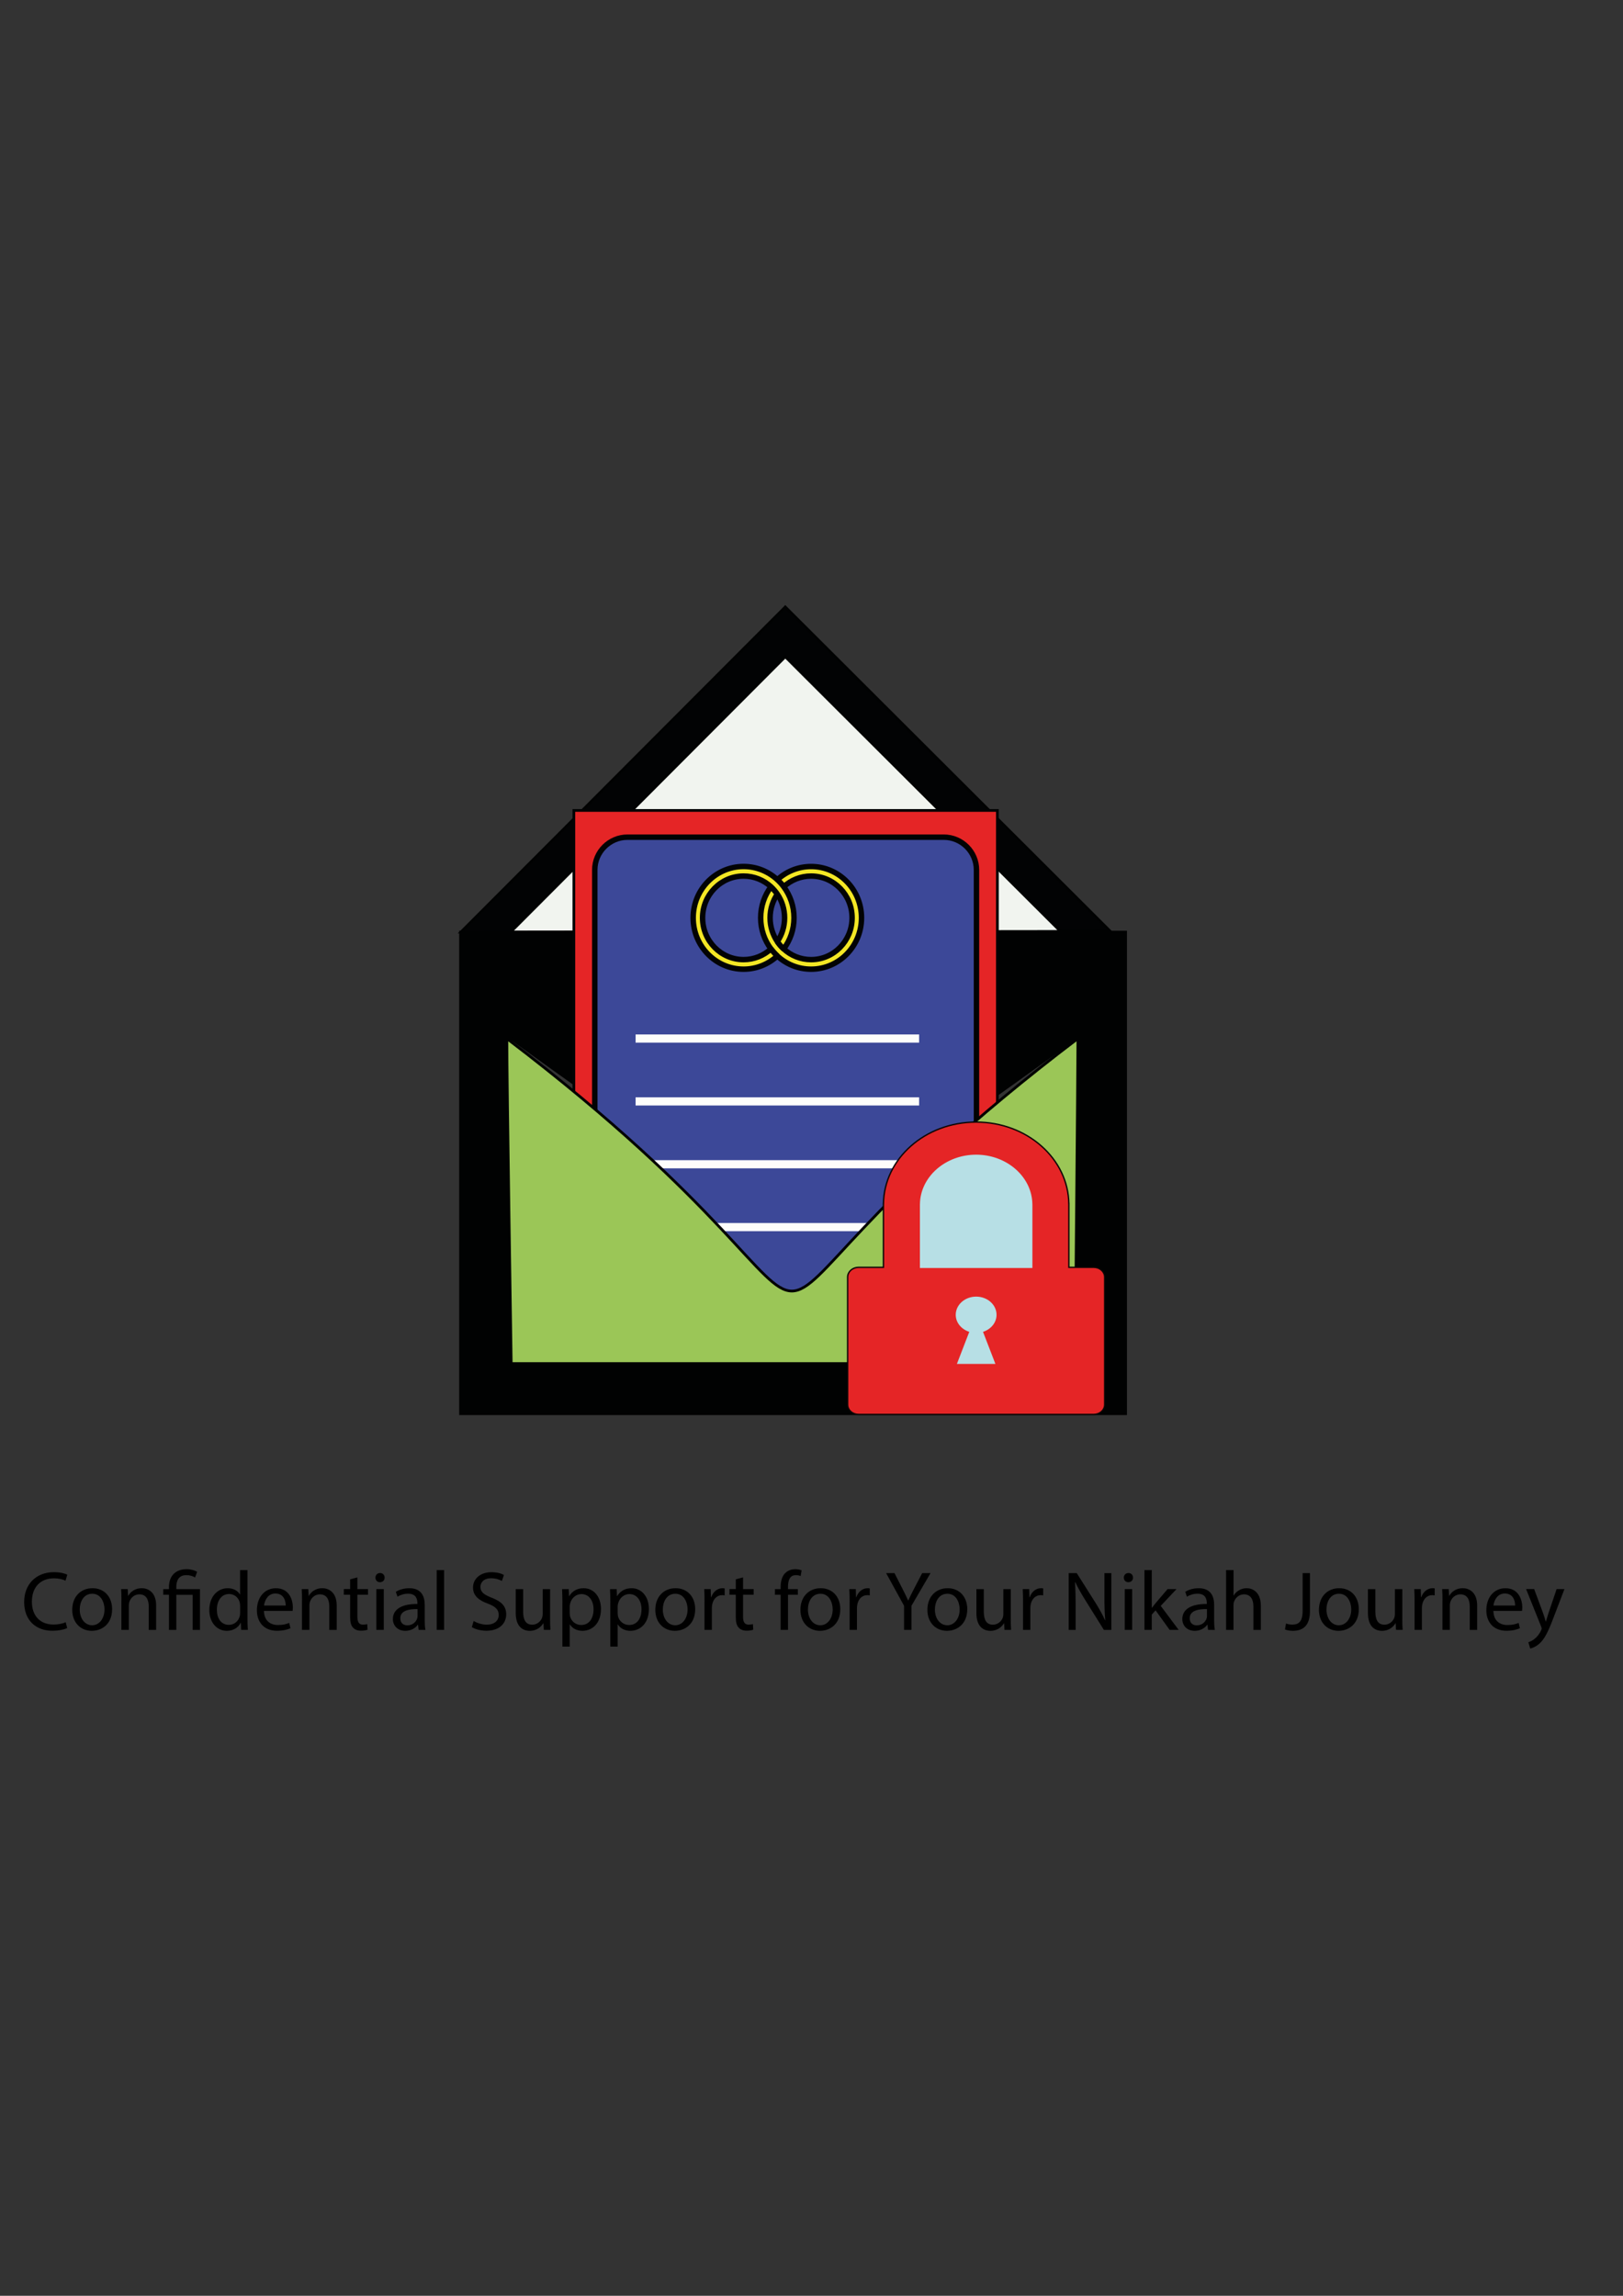 <?xml version="1.0" encoding="utf-8"?>
<!-- Generator: Adobe Illustrator 26.0.1, SVG Export Plug-In . SVG Version: 6.00 Build 0)  -->
<svg version="1.1" id="Layer_1" xmlns="http://www.w3.org/2000/svg" xmlns:xlink="http://www.w3.org/1999/xlink" x="0px" y="0px"
	 viewBox="0 0 595.28 841.89" style="enable-background:new 0 0 595.28 841.89;" xml:space="preserve">
<rect x="0" y="0" width="595.28" height="841.89" fill="#333333" stroke="none"/>
<style type="text/css">
	.st0{fill:#020304;stroke:#010202;stroke-miterlimit:10;}
	.st1{fill:#F1F4EF;stroke:#010202;stroke-miterlimit:10;}
	.st2{fill:#010202;stroke:#010202;stroke-miterlimit:10;}
	.st3{fill:#E52526;stroke:#020304;stroke-miterlimit:10;}
	.st4{fill:#3C4898;stroke:#020304;stroke-width:2;stroke-linecap:round;stroke-linejoin:bevel;stroke-miterlimit:10;}
	.st5{fill:#F4E725;stroke:#020304;stroke-width:2;stroke-linecap:round;stroke-linejoin:bevel;stroke-miterlimit:10;}
	.st6{fill:none;stroke:#FDFDFB;stroke-width:3;stroke-linecap:square;stroke-linejoin:bevel;stroke-miterlimit:10;}
	.st7{fill:#9BC657;stroke:#010202;stroke-miterlimit:10;}
	.st8{fill:#B7DFE5;stroke:#0D0605;stroke-miterlimit:10;}
	.st9{fill:#E52526;}
</style>
<g>
	<g>
		<polygon class="st0" points="288.02,222.58 407.21,341.51 169.08,341.78 		"/>
		<polygon class="st1" points="288.02,240.82 389,341.57 187.26,341.81 		"/>
	</g>
	<path class="st2" d="M168.92,341.81v176.62h243.92V341.81H168.92z M394.35,500.03H290.88H187.4v-1.9V380.81l103.48,74.14
		l103.48-74.14V500.03z"/>
	<g>
		<rect x="210.48" y="297.2" class="st3" width="155.34" height="202.81"/>
		<path class="st4" d="M346.15,489.54h-116c-6.6,0-12-5.4-12-12V319c0-6.6,5.4-12,12-12h116c6.6,0,12,5.4,12,12v158.54
			C358.15,484.14,352.75,489.54,346.15,489.54z"/>
		<g>
			<path class="st5" d="M315.98,336.58c0,10.4-8.28,18.83-18.49,18.83c-4.76,0-9.1-1.83-12.38-4.85c-0.85-0.78-1.63-1.65-2.33-2.58
				c-2.37-3.16-3.78-7.11-3.78-11.4s1.4-8.24,3.78-11.4c0.88,0.8,1.66,1.71,2.33,2.7c-1.68,2.47-2.66,5.47-2.66,8.7
				c0,3.23,0.98,6.23,2.66,8.7c0.67,0.99,1.45,1.89,2.33,2.7c2.66,2.44,6.18,3.92,10.05,3.92c8.31,0,15.04-6.86,15.04-15.32
				c0-8.46-6.73-15.32-15.04-15.32c-3.86,0-7.38,1.48-10.05,3.92c-0.7-0.93-1.48-1.8-2.33-2.58c3.28-3.01,7.62-4.84,12.38-4.84
				C307.7,317.75,315.98,326.18,315.98,336.58z"/>
			<path class="st5" d="M291.22,336.58c0,4.29-1.41,8.24-3.78,11.4c-0.88-0.8-1.66-1.71-2.33-2.7c1.68-2.47,2.66-5.47,2.66-8.7
				c0-3.23-0.98-6.23-2.66-8.7c-0.67-0.99-1.46-1.89-2.33-2.7c-2.66-2.44-6.19-3.92-10.05-3.92c-8.31,0-15.04,6.86-15.04,15.32
				c0,8.46,6.74,15.32,15.04,15.32c3.86,0,7.39-1.48,10.05-3.92c0.7,0.93,1.48,1.8,2.33,2.58c-3.28,3.01-7.62,4.85-12.38,4.85
				c-10.21,0-18.49-8.43-18.49-18.83s8.28-18.83,18.49-18.83c4.76,0,9.1,1.83,12.38,4.84c0.85,0.79,1.64,1.65,2.33,2.58
				C289.81,328.34,291.22,332.29,291.22,336.58z"/>
		</g>
		<line class="st6" x1="234.62" y1="380.84" x2="335.61" y2="380.84"/>
		<line class="st6" x1="234.62" y1="403.89" x2="335.61" y2="403.89"/>
		<line class="st6" x1="234.62" y1="426.94" x2="335.61" y2="426.94"/>
		<line class="st6" x1="234.62" y1="449.99" x2="335.61" y2="449.99"/>
	</g>
	<path class="st7" d="M394.34,500.03H187.5c0,0-1.61-104.1-1.61-119.19c162.34,123.47,46.63,123.46,209.46,0
		C395.35,392.57,394.34,500.03,394.34,500.03z"/>
</g>
<g id="Email_-_Grey">
</g>
<g id="Lock_-_Orange">
	<g>
		<path class="st8" d="M404.92,468.33v46.76c0,1.84-1.69,3.34-3.75,3.34h-86.28c-2.06,0-3.75-1.5-3.75-3.34v-46.76
			c0-1.84,1.69-3.34,3.75-3.34h9.38v-23.42h0.01c0.14-16.5,15.19-29.84,33.75-29.84s33.61,13.34,33.75,29.84h0.01v23.42h9.38
			C403.23,464.99,404.92,466.49,404.92,468.33z"/>
		<path class="st9" d="M401.17,464.99h-9.38v-23.42h-0.01c-0.14-16.5-15.19-29.84-33.75-29.84s-33.61,13.34-33.75,29.84h-0.01v23.42
			h-9.38c-2.06,0-3.75,1.5-3.75,3.34v46.76c0,1.84,1.69,3.34,3.75,3.34h86.28c2.06,0,3.75-1.5,3.75-3.34v-46.76
			C404.92,466.49,403.23,464.99,401.17,464.99z M365.09,500.16h-14.12l4.54-11.76c-2.89-0.93-4.97-3.36-4.97-6.25
			c0-3.68,3.36-6.67,7.49-6.67c4.14,0,7.48,2.99,7.48,6.67c0,2.89-2.07,5.32-4.96,6.25L365.09,500.16z M378.66,464.99H337.4v-23.42
			c0,0.03,0.01,0.06,0.01,0.08c0.08-10.05,9.33-18.22,20.62-18.22c11.28,0,20.54,8.17,20.62,18.22c0-0.02,0.01-0.05,0.01-0.08
			V464.99z"/>
	</g>
	<g>
		<path d="M24.65,597.02c-0.99,0.49-2.97,0.99-5.5,0.99c-5.87,0-10.29-3.71-10.29-10.54c0-6.52,4.42-10.94,10.88-10.94
			c2.6,0,4.23,0.56,4.94,0.93l-0.65,2.19c-1.02-0.49-2.47-0.87-4.2-0.87c-4.88,0-8.13,3.12-8.13,8.59c0,5.1,2.94,8.37,8,8.37
			c1.64,0,3.31-0.34,4.39-0.87L24.65,597.02z"/>
		<path d="M41.12,590.1c0,5.53-3.83,7.94-7.45,7.94c-4.05,0-7.17-2.97-7.17-7.69c0-5.01,3.27-7.94,7.42-7.94
			C38.21,582.4,41.12,585.53,41.12,590.1z M29.25,590.25c0,3.28,1.88,5.75,4.54,5.75c2.6,0,4.54-2.44,4.54-5.81
			c0-2.53-1.27-5.75-4.48-5.75C30.64,584.44,29.25,587.41,29.25,590.25z"/>
		<path d="M44.55,586.79c0-1.54-0.03-2.81-0.12-4.05h2.41l0.15,2.47h0.06c0.74-1.42,2.47-2.81,4.94-2.81c2.07,0,5.28,1.24,5.28,6.37
			v8.93h-2.72v-8.62c0-2.41-0.9-4.42-3.46-4.42c-1.79,0-3.18,1.27-3.65,2.78c-0.12,0.34-0.19,0.8-0.19,1.27v8.99h-2.72V586.79z"/>
		<path d="M61.98,597.7v-12.88h-2.1v-2.07h2.1v-0.8c0-3.96,2.32-6.52,6.52-6.52c1.39,0,3.03,0.43,3.8,0.99l-0.77,2.07
			c-0.65-0.46-1.82-0.87-3.15-0.87c-2.87,0-3.71,2.01-3.71,4.39v0.74h8.68v14.96h-2.69v-12.88h-5.99v12.88H61.98z"/>
		<path d="M90.78,575.76v18.08c0,1.33,0.03,2.84,0.12,3.86h-2.44l-0.12-2.6h-0.06c-0.83,1.67-2.66,2.94-5.1,2.94
			c-3.62,0-6.4-3.06-6.4-7.6c-0.03-4.97,3.06-8.03,6.71-8.03c2.29,0,3.83,1.08,4.51,2.29h0.06v-8.93H90.78z M88.06,588.83
			c0-0.34-0.03-0.8-0.12-1.14c-0.4-1.73-1.88-3.15-3.92-3.15c-2.81,0-4.48,2.47-4.48,5.78c0,3.03,1.48,5.53,4.42,5.53
			c1.82,0,3.49-1.21,3.99-3.25c0.09-0.37,0.12-0.74,0.12-1.17V588.83z"/>
		<path d="M96.81,590.72c0.06,3.68,2.41,5.19,5.13,5.19c1.95,0,3.12-0.34,4.14-0.77l0.46,1.95c-0.96,0.43-2.6,0.93-4.97,0.93
			c-4.6,0-7.35-3.03-7.35-7.54c0-4.51,2.66-8.06,7.01-8.06c4.88,0,6.18,4.29,6.18,7.04c0,0.56-0.06,0.99-0.09,1.27H96.81z
			 M104.78,588.77c0.03-1.73-0.71-4.42-3.77-4.42c-2.75,0-3.96,2.53-4.17,4.42H104.78z"/>
		<path d="M110.78,586.79c0-1.54-0.03-2.81-0.12-4.05h2.41l0.15,2.47h0.06c0.74-1.42,2.47-2.81,4.94-2.81
			c2.07,0,5.28,1.24,5.28,6.37v8.93h-2.72v-8.62c0-2.41-0.9-4.42-3.46-4.42c-1.79,0-3.18,1.27-3.65,2.78
			c-0.12,0.34-0.19,0.8-0.19,1.27v8.99h-2.72V586.79z"/>
		<path d="M131.08,578.45v4.29h3.89v2.07h-3.89v8.06c0,1.85,0.53,2.9,2.04,2.9c0.71,0,1.24-0.09,1.58-0.19l0.12,2.04
			c-0.52,0.22-1.36,0.37-2.41,0.37c-1.27,0-2.29-0.4-2.94-1.14c-0.77-0.8-1.05-2.13-1.05-3.89v-8.16h-2.32v-2.07h2.32v-3.58
			L131.08,578.45z"/>
		<path d="M141.07,578.54c0.03,0.93-0.65,1.67-1.73,1.67c-0.96,0-1.64-0.74-1.64-1.67c0-0.96,0.71-1.7,1.7-1.7
			C140.42,576.84,141.07,577.58,141.07,578.54z M138.04,597.7v-14.96h2.72v14.96H138.04z"/>
		<path d="M153.55,597.7l-0.22-1.88h-0.09c-0.83,1.17-2.44,2.22-4.57,2.22c-3.03,0-4.57-2.13-4.57-4.29c0-3.62,3.21-5.59,8.99-5.56
			v-0.31c0-1.24-0.34-3.46-3.4-3.46c-1.39,0-2.84,0.43-3.89,1.11l-0.62-1.79c1.24-0.8,3.03-1.33,4.91-1.33
			c4.57,0,5.69,3.12,5.69,6.12v5.59c0,1.3,0.06,2.56,0.25,3.58H153.55z M153.15,590.07c-2.97-0.06-6.33,0.46-6.33,3.37
			c0,1.76,1.17,2.59,2.56,2.59c1.95,0,3.18-1.24,3.62-2.5c0.09-0.28,0.15-0.59,0.15-0.87V590.07z"/>
		<path d="M160.17,575.76h2.72v21.94h-2.72V575.76z"/>
		<path d="M173.73,594.42c1.21,0.74,2.97,1.36,4.82,1.36c2.75,0,4.36-1.45,4.36-3.55c0-1.95-1.11-3.06-3.92-4.14
			c-3.4-1.21-5.5-2.97-5.5-5.9c0-3.24,2.69-5.65,6.74-5.65c2.13,0,3.68,0.49,4.6,1.02l-0.74,2.19c-0.68-0.37-2.07-0.99-3.96-0.99
			c-2.84,0-3.92,1.7-3.92,3.12c0,1.95,1.27,2.9,4.14,4.02c3.52,1.36,5.31,3.06,5.31,6.12c0,3.21-2.38,5.99-7.29,5.99
			c-2.01,0-4.2-0.59-5.31-1.33L173.73,594.42z"/>
		<path d="M201.76,593.62c0,1.54,0.03,2.91,0.12,4.08h-2.41l-0.15-2.44h-0.06c-0.71,1.21-2.29,2.78-4.94,2.78
			c-2.35,0-5.16-1.3-5.16-6.55v-8.74h2.72v8.28c0,2.84,0.87,4.76,3.34,4.76c1.82,0,3.09-1.27,3.58-2.47c0.15-0.4,0.25-0.9,0.25-1.39
			v-9.18h2.72V593.62z"/>
		<path d="M206.28,587.63c0-1.92-0.06-3.46-0.12-4.88h2.44l0.12,2.56h0.06c1.11-1.82,2.87-2.9,5.31-2.9c3.62,0,6.33,3.06,6.33,7.6
			c0,5.38-3.27,8.03-6.8,8.03c-1.98,0-3.71-0.87-4.6-2.35h-0.06v8.13h-2.69V587.63z M208.96,591.61c0,0.4,0.06,0.77,0.12,1.11
			c0.49,1.88,2.13,3.18,4.08,3.18c2.87,0,4.54-2.35,4.54-5.78c0-3-1.58-5.56-4.45-5.56c-1.85,0-3.58,1.33-4.11,3.37
			c-0.09,0.34-0.19,0.74-0.19,1.11V591.61z"/>
		<path d="M223.86,587.63c0-1.92-0.06-3.46-0.12-4.88h2.44l0.12,2.56h0.06c1.11-1.82,2.87-2.9,5.31-2.9c3.62,0,6.33,3.06,6.33,7.6
			c0,5.38-3.27,8.03-6.8,8.03c-1.98,0-3.71-0.87-4.6-2.35h-0.06v8.13h-2.69V587.63z M226.55,591.61c0,0.4,0.06,0.77,0.12,1.11
			c0.49,1.88,2.13,3.18,4.08,3.18c2.87,0,4.54-2.35,4.54-5.78c0-3-1.58-5.56-4.45-5.56c-1.85,0-3.58,1.33-4.11,3.37
			c-0.09,0.34-0.19,0.74-0.19,1.11V591.61z"/>
		<path d="M254.98,590.1c0,5.53-3.83,7.94-7.45,7.94c-4.05,0-7.17-2.97-7.17-7.69c0-5.01,3.28-7.94,7.42-7.94
			C252.07,582.4,254.98,585.53,254.98,590.1z M243.11,590.25c0,3.28,1.88,5.75,4.54,5.75c2.6,0,4.54-2.44,4.54-5.81
			c0-2.53-1.27-5.75-4.48-5.75C244.5,584.44,243.11,587.41,243.11,590.25z"/>
		<path d="M258.41,587.41c0-1.76-0.03-3.28-0.12-4.67h2.38l0.09,2.94h0.12c0.68-2.01,2.32-3.28,4.14-3.28
			c0.31,0,0.52,0.03,0.77,0.09v2.56c-0.28-0.06-0.56-0.09-0.93-0.09c-1.92,0-3.28,1.45-3.65,3.49c-0.06,0.37-0.12,0.8-0.12,1.27
			v7.97h-2.69V587.41z"/>
		<path d="M272.53,578.45v4.29h3.89v2.07h-3.89v8.06c0,1.85,0.53,2.9,2.04,2.9c0.71,0,1.24-0.09,1.58-0.19l0.12,2.04
			c-0.52,0.22-1.36,0.37-2.41,0.37c-1.27,0-2.29-0.4-2.94-1.14c-0.77-0.8-1.05-2.13-1.05-3.89v-8.16h-2.32v-2.07h2.32v-3.58
			L272.53,578.45z"/>
		<path d="M286.32,597.7v-12.88h-2.1v-2.07h2.1v-0.71c0-2.1,0.46-4.02,1.73-5.22c1.02-0.99,2.38-1.39,3.65-1.39
			c0.96,0,1.79,0.22,2.32,0.43l-0.37,2.1c-0.4-0.19-0.96-0.34-1.73-0.34c-2.32,0-2.9,2.04-2.9,4.33v0.8h3.61v2.07h-3.61v12.88
			H286.32z"/>
		<path d="M308.2,590.1c0,5.53-3.83,7.94-7.45,7.94c-4.05,0-7.17-2.97-7.17-7.69c0-5.01,3.27-7.94,7.42-7.94
			C305.29,582.4,308.2,585.53,308.2,590.1z M296.33,590.25c0,3.28,1.88,5.75,4.54,5.75c2.6,0,4.54-2.44,4.54-5.81
			c0-2.53-1.27-5.75-4.48-5.75C297.72,584.44,296.33,587.41,296.33,590.25z"/>
		<path d="M311.63,587.41c0-1.76-0.03-3.28-0.12-4.67h2.38l0.09,2.94h0.12c0.68-2.01,2.32-3.28,4.14-3.28
			c0.31,0,0.53,0.03,0.77,0.09v2.56c-0.28-0.06-0.56-0.09-0.93-0.09c-1.92,0-3.28,1.45-3.65,3.49c-0.06,0.37-0.12,0.8-0.12,1.27
			v7.97h-2.69V587.41z"/>
		<path d="M331.59,597.7v-8.84l-6.58-11.99h3.06l2.94,5.75c0.8,1.58,1.42,2.84,2.07,4.29h0.06c0.59-1.36,1.3-2.72,2.1-4.29l3-5.75
			h3.06l-6.98,11.96v8.87H331.59z"/>
		<path d="M354.77,590.1c0,5.53-3.83,7.94-7.45,7.94c-4.05,0-7.17-2.97-7.17-7.69c0-5.01,3.28-7.94,7.42-7.94
			C351.86,582.4,354.77,585.53,354.77,590.1z M342.9,590.25c0,3.28,1.88,5.75,4.54,5.75c2.59,0,4.54-2.44,4.54-5.81
			c0-2.53-1.27-5.75-4.48-5.75C344.29,584.44,342.9,587.41,342.9,590.25z"/>
		<path d="M370.72,593.62c0,1.54,0.03,2.91,0.12,4.08h-2.41l-0.15-2.44h-0.06c-0.71,1.21-2.29,2.78-4.94,2.78
			c-2.35,0-5.16-1.3-5.16-6.55v-8.74h2.72v8.28c0,2.84,0.87,4.76,3.34,4.76c1.82,0,3.09-1.27,3.58-2.47c0.15-0.4,0.25-0.9,0.25-1.39
			v-9.18h2.72V593.62z"/>
		<path d="M375.23,587.41c0-1.76-0.03-3.28-0.12-4.67h2.38l0.09,2.94h0.12c0.68-2.01,2.32-3.28,4.14-3.28
			c0.31,0,0.53,0.03,0.77,0.09v2.56c-0.28-0.06-0.56-0.09-0.93-0.09c-1.92,0-3.28,1.45-3.65,3.49c-0.06,0.37-0.12,0.8-0.12,1.27
			v7.97h-2.69V587.41z"/>
		<path d="M391.98,597.7v-20.83h2.94l6.67,10.54c1.54,2.44,2.75,4.63,3.74,6.77l0.06-0.03c-0.25-2.78-0.31-5.31-0.31-8.56v-8.71
			h2.53v20.83h-2.72l-6.61-10.57c-1.45-2.32-2.84-4.7-3.89-6.95l-0.09,0.03c0.15,2.63,0.22,5.13,0.22,8.59v8.9H391.98z"/>
		<path d="M415.56,578.54c0.03,0.93-0.65,1.67-1.73,1.67c-0.96,0-1.64-0.74-1.64-1.67c0-0.96,0.71-1.7,1.7-1.7
			C414.91,576.84,415.56,577.58,415.56,578.54z M412.53,597.7v-14.96h2.72v14.96H412.53z"/>
		<path d="M422.45,589.6h0.06c0.37-0.53,0.9-1.17,1.33-1.7l4.39-5.16h3.28l-5.78,6.15l6.58,8.81H429l-5.16-7.17l-1.39,1.54v5.62
			h-2.69v-21.94h2.69V589.6z"/>
		<path d="M443.09,597.7l-0.22-1.88h-0.09c-0.83,1.17-2.44,2.22-4.57,2.22c-3.03,0-4.57-2.13-4.57-4.29c0-3.62,3.21-5.59,8.99-5.56
			v-0.31c0-1.24-0.34-3.46-3.4-3.46c-1.39,0-2.84,0.43-3.89,1.11l-0.62-1.79c1.24-0.8,3.03-1.33,4.91-1.33
			c4.57,0,5.69,3.12,5.69,6.12v5.59c0,1.3,0.06,2.56,0.25,3.58H443.09z M442.69,590.07c-2.97-0.06-6.33,0.46-6.33,3.37
			c0,1.76,1.17,2.59,2.56,2.59c1.95,0,3.18-1.24,3.62-2.5c0.09-0.28,0.15-0.59,0.15-0.87V590.07z"/>
		<path d="M449.71,575.76h2.72v9.33h0.06c0.43-0.77,1.11-1.45,1.95-1.92c0.8-0.46,1.76-0.77,2.78-0.77c2.01,0,5.22,1.24,5.22,6.4
			v8.9h-2.72v-8.59c0-2.41-0.9-4.45-3.46-4.45c-1.76,0-3.15,1.24-3.65,2.72c-0.15,0.37-0.19,0.77-0.19,1.3v9.02h-2.72V575.76z"/>
		<path d="M477.77,576.87h2.69v13.94c0,5.53-2.72,7.23-6.3,7.23c-0.99,0-2.19-0.22-2.87-0.49l0.4-2.19c0.56,0.22,1.36,0.4,2.26,0.4
			c2.41,0,3.83-1.08,3.83-5.16V576.87z"/>
		<path d="M498.38,590.1c0,5.53-3.83,7.94-7.45,7.94c-4.05,0-7.17-2.97-7.17-7.69c0-5.01,3.28-7.94,7.42-7.94
			C495.48,582.4,498.38,585.53,498.38,590.1z M486.52,590.25c0,3.28,1.88,5.75,4.54,5.75c2.59,0,4.54-2.44,4.54-5.81
			c0-2.53-1.27-5.75-4.48-5.75C487.91,584.44,486.52,587.41,486.52,590.25z"/>
		<path d="M514.33,593.62c0,1.54,0.03,2.91,0.12,4.08h-2.41l-0.15-2.44h-0.06c-0.71,1.21-2.29,2.78-4.94,2.78
			c-2.35,0-5.16-1.3-5.16-6.55v-8.74h2.72v8.28c0,2.84,0.87,4.76,3.34,4.76c1.82,0,3.09-1.27,3.58-2.47c0.15-0.4,0.25-0.9,0.25-1.39
			v-9.18h2.72V593.62z"/>
		<path d="M518.84,587.41c0-1.76-0.03-3.28-0.12-4.67h2.38l0.09,2.94h0.12c0.68-2.01,2.32-3.28,4.14-3.28
			c0.31,0,0.53,0.03,0.77,0.09v2.56c-0.28-0.06-0.56-0.09-0.93-0.09c-1.92,0-3.28,1.45-3.65,3.49c-0.06,0.37-0.12,0.8-0.12,1.27
			v7.97h-2.69V587.41z"/>
		<path d="M529.07,586.79c0-1.54-0.03-2.81-0.12-4.05h2.41l0.15,2.47h0.06c0.74-1.42,2.47-2.81,4.94-2.81
			c2.07,0,5.28,1.24,5.28,6.37v8.93h-2.72v-8.62c0-2.41-0.9-4.42-3.46-4.42c-1.79,0-3.18,1.27-3.65,2.78
			c-0.12,0.34-0.19,0.8-0.19,1.27v8.99h-2.72V586.79z"/>
		<path d="M547.74,590.72c0.06,3.68,2.41,5.19,5.13,5.19c1.95,0,3.12-0.34,4.14-0.77l0.46,1.95c-0.96,0.43-2.6,0.93-4.97,0.93
			c-4.6,0-7.35-3.03-7.35-7.54c0-4.51,2.66-8.06,7.01-8.06c4.88,0,6.18,4.29,6.18,7.04c0,0.56-0.06,0.99-0.09,1.27H547.74z
			 M555.71,588.77c0.03-1.73-0.71-4.42-3.77-4.42c-2.75,0-3.96,2.53-4.17,4.42H555.71z"/>
		<path d="M562.7,582.74l3.28,8.84c0.34,0.99,0.71,2.16,0.96,3.06h0.06c0.28-0.9,0.59-2.04,0.96-3.12l2.97-8.78h2.87l-4.08,10.66
			c-1.95,5.13-3.28,7.76-5.13,9.36c-1.33,1.17-2.66,1.64-3.34,1.76l-0.68-2.29c0.68-0.22,1.58-0.65,2.38-1.33
			c0.74-0.59,1.67-1.64,2.29-3.03c0.12-0.28,0.22-0.49,0.22-0.65c0-0.15-0.06-0.37-0.19-0.71l-5.53-13.78H562.7z"/>
	</g>
</g>
<g>
</g>
<g>
</g>
<g>
</g>
<g>
</g>
<g>
</g>
<g>
</g>
<g>
</g>
<g>
</g>
</svg>
